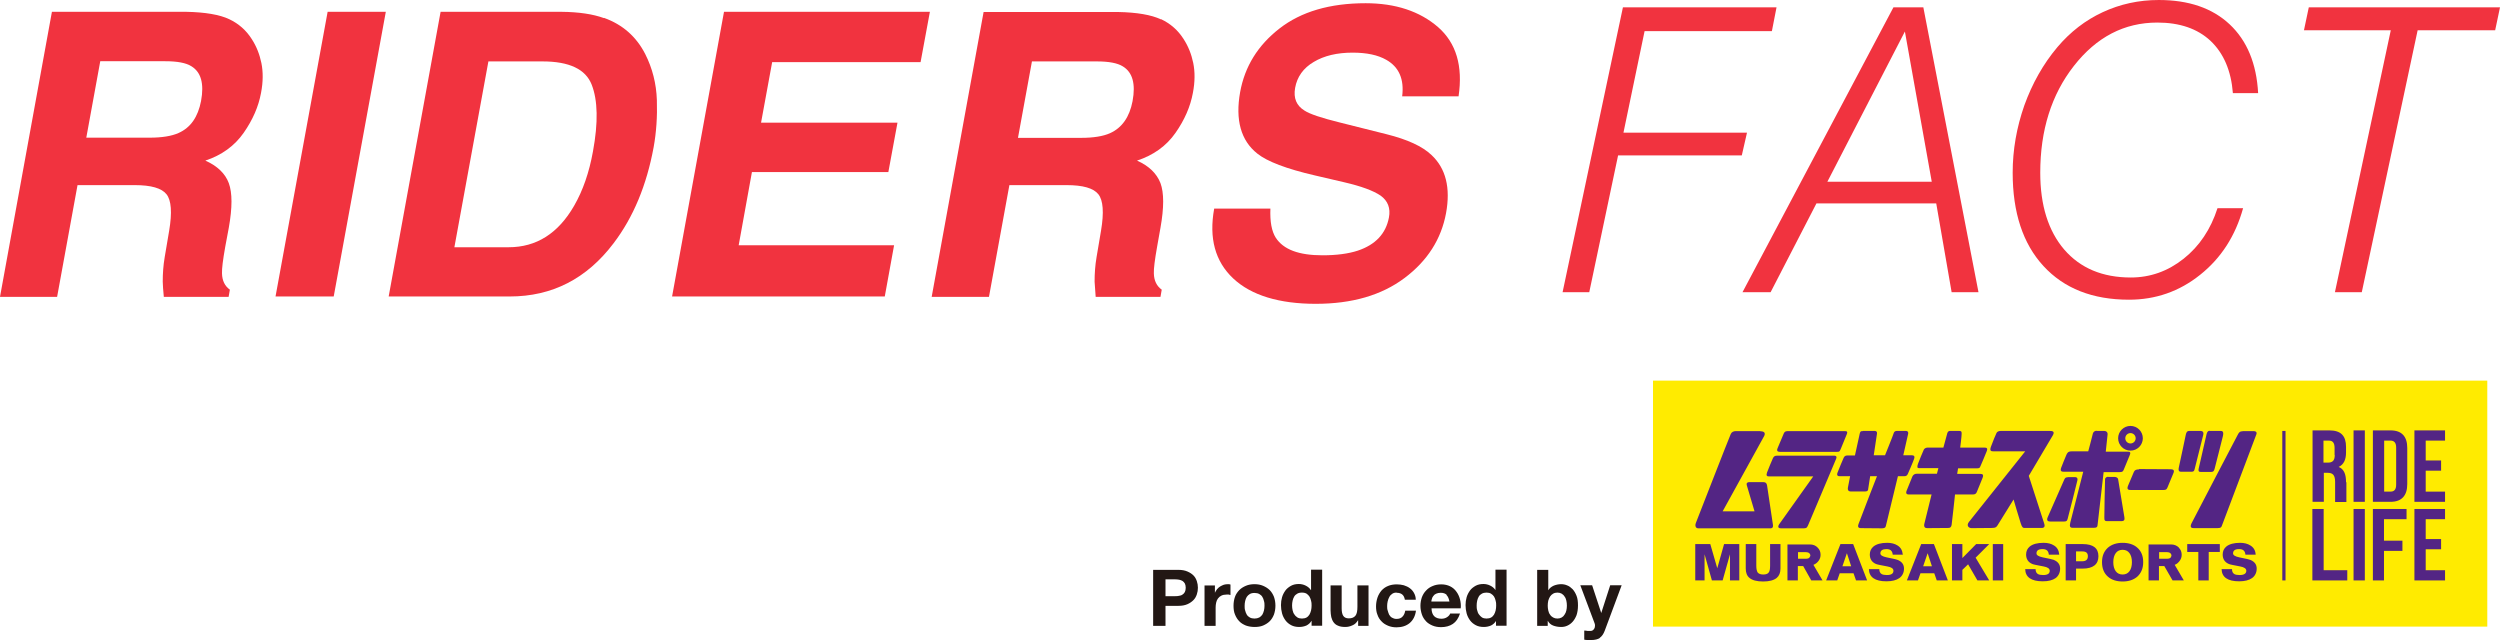 <?xml version="1.0" encoding="UTF-8"?>
<svg id="_レイヤー_2" data-name="レイヤー 2" xmlns="http://www.w3.org/2000/svg" viewBox="0 0 139.64 35.75">
  <defs>
    <style>
      .cls-1 {
        fill: #f1333f;
      }

      .cls-2 {
        fill: #ffeb00;
      }

      .cls-3 {
        fill: #221714;
      }

      .cls-4 {
        fill: #532584;
      }
    </style>
  </defs>
  <g id="design">
    <g>
      <g>
        <polygon class="cls-1" points="87.28 16.32 90.65 .41 99.23 .41 98.97 1.74 91.86 1.74 90.68 7.41 97.58 7.41 97.29 8.68 90.38 8.68 88.77 16.32 87.28 16.32"/>
        <path class="cls-1" d="m97.33,16.32L105.76.41h1.67l3.08,15.91h-1.5l-.86-4.96h-6.69l-2.56,4.96h-1.58Zm4.74-6.17h5.83l-1.5-8.39-4.33,8.39Z"/>
        <path class="cls-1" d="m125.29,11.63c-.43,1.55-1.23,2.79-2.4,3.72-1.16.93-2.49,1.39-3.97,1.39-2.04,0-3.63-.63-4.78-1.88-1.15-1.25-1.72-2.99-1.72-5.21,0-1.28.22-2.53.65-3.76.44-1.22,1.05-2.31,1.85-3.26.72-.85,1.56-1.5,2.53-1.95.97-.45,2.01-.68,3.13-.68,1.67,0,2.99.45,3.96,1.36.97.91,1.5,2.19,1.59,3.84h-1.41c-.1-1.26-.52-2.23-1.25-2.92-.73-.68-1.72-1.02-2.97-1.02-1.85,0-3.4.81-4.66,2.42-1.26,1.61-1.88,3.6-1.88,5.97,0,1.82.45,3.25,1.34,4.29.9,1.04,2.14,1.56,3.72,1.56,1.08,0,2.07-.35,2.95-1.05.88-.7,1.51-1.64,1.89-2.82h1.44Z"/>
        <polygon class="cls-1" points="130.42 16.32 133.54 1.69 128.69 1.69 128.96 .41 139.64 .41 139.37 1.69 135.04 1.69 131.92 16.32 130.42 16.32"/>
        <path class="cls-1" d="m12.8,1.07c.53.25.95.62,1.26,1.11.26.4.44.85.54,1.34.1.49.1,1.05-.02,1.67-.14.76-.46,1.5-.97,2.23-.51.73-1.23,1.25-2.14,1.55.67.3,1.11.72,1.31,1.26.2.54.2,1.37,0,2.49l-.2,1.07c-.13.73-.19,1.22-.18,1.48.01.41.16.71.44.91l-.07.4h-3.62c-.04-.35-.05-.64-.06-.85,0-.45.03-.9.11-1.37l.25-1.48c.17-1.01.12-1.69-.15-2.03-.27-.34-.86-.51-1.77-.51h-3.2l-1.14,6.24H0L2.9.66h7.5c1.07.02,1.87.16,2.4.41m-7.2,2.35l-.78,4.27h3.53c.7,0,1.24-.09,1.62-.26.68-.3,1.09-.9,1.26-1.79.18-.97,0-1.61-.54-1.94-.3-.19-.79-.28-1.46-.28h-3.62Z"/>
        <polygon class="cls-1" points="18.64 16.56 15.39 16.56 18.3 .66 21.55 .66 18.64 16.56"/>
        <path class="cls-1" d="m33.74,1c1.03.37,1.8,1.04,2.3,2.02.4.79.62,1.65.65,2.57.03.92-.03,1.8-.18,2.63-.39,2.12-1.13,3.91-2.24,5.37-1.5,1.98-3.43,2.97-5.8,2.97h-6.76L24.61.66h6.76c.97.01,1.76.13,2.36.35m-6.45,2.42l-1.9,10.38h3.03c1.55,0,2.77-.77,3.66-2.32.49-.85.84-1.86,1.05-3.03.3-1.62.27-2.86-.07-3.73-.34-.87-1.26-1.3-2.75-1.3h-3.03Z"/>
        <polygon class="cls-1" points="51.42 3.47 43.13 3.47 42.51 6.85 50.13 6.85 49.62 9.61 42 9.61 41.26 13.7 49.94 13.7 49.42 16.56 37.54 16.56 40.44 .66 51.94 .66 51.42 3.47"/>
        <path class="cls-1" d="m64.85,1.07c.53.25.95.62,1.26,1.11.26.4.44.85.54,1.34.1.49.1,1.05-.02,1.67-.14.76-.46,1.5-.97,2.23-.51.73-1.23,1.25-2.15,1.55.67.3,1.1.72,1.31,1.26.2.54.2,1.37,0,2.49l-.19,1.07c-.13.73-.19,1.22-.18,1.48.01.41.16.71.44.91l-.07.4h-3.62c-.03-.35-.05-.64-.06-.85,0-.45.03-.9.11-1.37l.25-1.48c.17-1.01.12-1.69-.15-2.03-.27-.34-.86-.51-1.77-.51h-3.2l-1.14,6.24h-3.2l2.9-15.91h7.5c1.07.02,1.87.16,2.4.41m-7.2,2.35l-.78,4.27h3.52c.7,0,1.24-.09,1.62-.26.67-.3,1.09-.9,1.26-1.79.18-.97,0-1.61-.54-1.94-.3-.19-.79-.28-1.46-.28h-3.62Z"/>
        <path class="cls-1" d="m70.96,11.65c-.03.73.07,1.27.3,1.63.43.66,1.29.98,2.61.98.79,0,1.45-.09,1.97-.26.99-.33,1.57-.95,1.74-1.85.1-.52-.06-.93-.46-1.22-.41-.28-1.09-.53-2.04-.75l-1.63-.38c-1.6-.37-2.67-.78-3.22-1.22-.92-.73-1.24-1.88-.96-3.44.26-1.43.99-2.61,2.2-3.55,1.21-.94,2.81-1.41,4.81-1.41,1.67,0,3.02.45,4.04,1.33,1.02.89,1.4,2.18,1.15,3.87h-3.15c.12-.96-.18-1.64-.89-2.04-.47-.27-1.1-.4-1.88-.4-.86,0-1.59.17-2.17.52-.58.34-.93.83-1.04,1.45-.1.57.07.99.53,1.27.29.19.95.41,1.96.66l2.63.66c1.15.29,1.99.67,2.5,1.16.8.75,1.07,1.83.81,3.25-.27,1.45-1.04,2.66-2.32,3.62-1.28.96-2.93,1.44-4.96,1.44s-3.6-.47-4.61-1.42c-1.01-.95-1.36-2.25-1.06-3.9h3.13Z"/>
      </g>
      <g>
        <rect class="cls-2" x="92.33" y="21.26" width="46.6" height="13.74"/>
        <rect class="cls-4" x="127.48" y="24.07" width=".18" height="8.35"/>
        <path class="cls-4" d="m111.74,24.07c.1,0,2.58,0,2.74,0s.31.02.18.25c-.13.23-1.34,2.26-1.34,2.26,0,0,.82,2.55.86,2.66.04.11.05.25-.14.25h-.94c-.11,0-.15-.02-.23-.26-.08-.24-.4-1.33-.4-1.33,0,0-.84,1.36-.9,1.45-.06.08-.08.14-.32.14s-.99.01-1.13.01-.31-.13-.14-.35c.17-.22,3.14-3.94,3.14-3.94,0,0-1.59,0-1.74,0s-.27,0-.17-.27c.1-.28.27-.68.31-.76.04-.08.14-.11.24-.11"/>
        <path class="cls-4" d="m108.93,24.07h.51c.08,0,.14.02.13.16,0,.14-.08.77-.08.77,0,0,1.22,0,1.35,0s.19.04.14.18c-.05.14-.32.77-.36.86-.04.09-.05.12-.21.12h-1.04l-.05.31h1.29c.1,0,.21.02.13.22-.08.2-.27.65-.31.76-.04.11-.09.17-.23.17h-1s-.17,1.6-.19,1.7c-.02.1-.06.17-.18.17s-1.08.01-1.19.01-.2-.06-.15-.26c.05-.21.4-1.62.4-1.62,0,0-1.18,0-1.28,0s-.18-.05-.11-.22c.07-.17.27-.68.32-.79.05-.1.14-.15.25-.15h1.12l.08-.31h-1.08c-.1,0-.12-.06-.06-.24.07-.19.27-.67.32-.78.05-.11.16-.13.24-.13h.86s.19-.7.22-.81c.03-.1.1-.12.16-.12"/>
        <path class="cls-4" d="m104.05,24.07h.66c.07,0,.15.03.13.16-.02.13-.18,1.2-.18,1.2h.63s.47-1.16.49-1.25c.02-.08.11-.11.16-.11h.52c.06,0,.15.03.12.17-.03.14-.27,1.19-.27,1.19,0,0,.37,0,.47,0s.2.03.13.21c-.06.18-.31.75-.35.84-.04.08-.09.12-.19.12h-.36s-.61,2.53-.65,2.68c-.04.15-.02.23-.27.23s-1.05-.01-1.14-.01-.22-.02-.14-.23c.08-.23,1.03-2.67,1.03-2.67h-.38s-.1.62-.11.71c0,.08-.04.14-.16.14s-.76,0-.83,0-.18-.04-.14-.23c.04-.2.12-.62.12-.62,0,0-.51,0-.59,0s-.18-.03-.11-.21c.07-.18.3-.74.34-.82.04-.08.09-.13.21-.13h.42s.24-1.09.27-1.23c.03-.14.09-.13.17-.13"/>
        <path class="cls-4" d="m99.29,25.45h3.09c.13,0,.26,0,.17.2-.09.2-1.49,3.55-1.55,3.67-.06.12-.06.19-.26.19s-1.13,0-1.27,0c-.1,0-.21-.05-.09-.23.1-.15,1.9-2.67,1.9-2.67,0,0-2.37,0-2.48,0s-.16-.05-.1-.22c.06-.17.28-.69.33-.8.05-.1.1-.14.26-.14"/>
        <path class="cls-4" d="m99.9,24.08c.16,0,2.97,0,3.08,0s.25-.02.18.16c-.07.18-.29.71-.34.83-.07.16-.07.17-.27.17s-2.92,0-3.06,0-.29,0-.2-.21c.09-.21.3-.72.35-.83.05-.1.1-.12.26-.12"/>
        <path class="cls-4" d="m98.32,24.08h-1.36c-.13,0-.24.05-.29.17-.06.12-1.91,4.87-1.95,4.97-.04.1-.04.29.14.29h3.88c.15,0,.32.04.29-.19-.03-.22-.31-2.09-.33-2.21-.02-.13-.09-.18-.21-.18h-.78c-.1,0-.18.04-.14.18.04.13.43,1.45.43,1.45h-1.78s2.23-4.05,2.31-4.19c.08-.14.06-.28-.19-.28"/>
        <path class="cls-4" d="m117.12,24.07h.42c.09,0,.2.06.18.21-.02.14-.1.95-.1.95,0,0,1.08,0,1.2,0s.22,0,.14.19c-.07.18-.28.68-.33.8-.05.12-.08.15-.24.15h-.89s-.31,2.73-.33,2.88c-.02.15,0,.23-.22.23h-1.19c-.13,0-.18-.07-.12-.3.06-.23.72-2.83.72-2.83h-1.09c-.13,0-.21-.04-.14-.23.07-.19.23-.57.28-.69.05-.12.09-.22.31-.22h.92s.24-.89.26-1c.03-.1.12-.15.21-.15"/>
        <path class="cls-4" d="m119.47,26.2c.15,0,1.58.01,1.73.01s.27.02.21.19c-.07.17-.29.7-.34.82-.05.11-.07.15-.24.15s-1.64,0-1.79,0-.26-.02-.18-.23c.09-.22.28-.67.33-.78.05-.11.13-.14.28-.14"/>
        <path class="cls-4" d="m122.28,24.07c.1,0,.54,0,.64,0s.19.06.14.24c-.05.19-.44,1.75-.47,1.87-.03.12-.05.17-.18.17h-.55c-.1,0-.21,0-.16-.24.05-.25.37-1.69.39-1.83.03-.14.08-.21.18-.21"/>
        <path class="cls-4" d="m123.42,24.07h.6c.09,0,.21,0,.14.3-.06.26-.43,1.69-.46,1.81-.03.12-.07.18-.19.18h-.56c-.09,0-.18,0-.14-.19.04-.18.41-1.78.44-1.92.03-.13.09-.19.17-.19"/>
        <path class="cls-4" d="m125.26,24.08c.11,0,.51,0,.63,0s.18.07.15.16c-.03.09-1.86,4.92-1.91,5.06-.05.14-.06.2-.29.2h-1.28c-.13,0-.27-.02-.15-.27.12-.25,2.55-4.88,2.61-5,.07-.11.12-.14.24-.14"/>
        <path class="cls-4" d="m117.76,26.64c.08,0,.3,0,.36,0s.17.03.19.13c.02.1.33,1.99.35,2.12.02.13.01.22-.18.22h-.78c-.12,0-.17-.03-.16-.22,0-.19.03-1.98.04-2.1,0-.12.1-.16.18-.16"/>
        <path class="cls-4" d="m115.49,26.65h.42c.08,0,.15.05.13.16-.02.11-.52,2.07-.55,2.17-.03.1-.05.15-.2.15h-.77c-.1,0-.24-.03-.14-.25.1-.22.89-2.02.93-2.11.04-.09.1-.11.18-.11"/>
        <path class="cls-4" d="m119,23.79c-.38,0-.69.31-.69.69s.31.69.69.69.69-.31.69-.69-.31-.69-.69-.69m0,.98c-.16,0-.29-.13-.29-.29s.13-.29.29-.29.29.13.29.29-.13.29-.29.29"/>
        <polygon class="cls-4" points="95.21 32.42 94.69 32.42 94.69 30.39 95.53 30.39 95.92 31.74 95.92 31.74 96.3 30.39 97.15 30.39 97.15 32.42 96.63 32.42 96.63 30.96 96.22 32.42 95.62 32.42 95.21 30.96 95.21 32.42"/>
        <path class="cls-4" d="m97.52,30.39h.58v1.21c0,.18.03.31.08.38.06.07.16.11.31.11s.25-.04.3-.11c.06-.07.08-.2.08-.38v-1.21h.58v1.37c0,.23-.07.4-.21.52-.16.13-.41.2-.76.2s-.61-.07-.76-.2c-.14-.11-.21-.29-.21-.52v-1.37Z"/>
        <path class="cls-4" d="m101.53,30.59c.11.11.16.24.16.4,0,.11-.03.22-.1.32-.07.1-.17.19-.3.24l.51.87h-.63s-.45-.8-.45-.8h-.3v.8s-.58,0-.58,0v-2.01s1.25,0,1.25,0c.18,0,.33.06.44.18m-.48.57s.07-.08.07-.13-.02-.09-.06-.13c-.05-.04-.11-.06-.19-.06h-.44s0,.37,0,.37h.45c.08,0,.14-.02.18-.05"/>
        <path class="cls-4" d="m102.63,32.42h-.63l.8-2.03h.71l.78,2.03h-.62l-.14-.4h-.77l-.14.4Zm.53-1.52l-.25.73h.49l-.24-.73h0Z"/>
        <path class="cls-4" d="m106.3,30.98h-.58c-.02-.21-.13-.31-.35-.31s-.34.08-.34.24c0,.1.11.17.34.22.36.07.57.12.64.15.23.1.34.26.34.48s-.09.41-.26.53c-.17.12-.41.18-.72.18-.64,0-.97-.23-.98-.68h.58c0,.14.05.23.14.28.06.03.15.05.28.05.25,0,.37-.08.37-.24,0-.12-.11-.2-.34-.24-.37-.07-.58-.11-.64-.14-.23-.1-.34-.28-.34-.53,0-.18.07-.33.2-.44.17-.14.43-.21.77-.21.23,0,.43.05.58.15.18.11.27.28.29.5"/>
        <path class="cls-4" d="m107.14,32.42h-.63l.8-2.03h.71l.78,2.03h-.62l-.14-.4h-.77l-.14.4Zm.53-1.52l-.25.73h.49l-.24-.73h0Z"/>
        <polygon class="cls-4" points="109.61 31.83 109.61 32.42 109.03 32.42 109.03 30.39 109.61 30.39 109.61 31.17 110.38 30.39 111.11 30.39 110.35 31.15 111.11 32.42 110.45 32.42 109.93 31.52 109.61 31.83"/>
        <rect class="cls-4" x="111.31" y="30.39" width=".58" height="2.03"/>
        <path class="cls-4" d="m115.02,30.98h-.58c-.02-.21-.13-.31-.35-.31-.23,0-.34.08-.34.24,0,.1.11.17.34.22.36.07.57.12.64.15.23.1.34.26.34.48s-.09.41-.25.53c-.17.12-.41.18-.72.18-.64,0-.97-.23-.98-.68h.58c0,.14.05.23.14.28.06.03.16.05.28.05.25,0,.37-.08.37-.24,0-.12-.12-.2-.34-.24-.37-.07-.58-.11-.64-.14-.23-.1-.34-.28-.34-.53,0-.18.07-.33.2-.44.17-.14.43-.21.78-.21.23,0,.43.05.58.15.18.11.27.28.29.5"/>
        <path class="cls-4" d="m115.38,32.42v-2.03h.95c.59,0,.88.23.88.68s-.3.69-.88.69h-.37v.66h-.58Zm.58-1.61v.54h.34c.21,0,.32-.09.32-.28s-.1-.27-.32-.27h-.34Z"/>
        <path class="cls-4" d="m119.71,31.4c0,.34-.11.61-.33.81-.21.18-.48.27-.82.27s-.62-.09-.82-.27c-.22-.19-.33-.46-.33-.81s.11-.61.33-.81c.21-.18.48-.27.82-.27s.62.09.82.27c.22.19.33.46.33.81m-1.67,0c0,.22.05.39.14.51.09.12.22.18.38.18s.29-.06.38-.18c.09-.12.14-.29.14-.51s-.05-.39-.14-.51c-.09-.12-.22-.18-.38-.18s-.29.06-.38.18c-.09.12-.14.29-.14.51"/>
        <path class="cls-4" d="m121.7,30.59c.11.11.16.24.16.4,0,.11-.03.22-.1.32-.07.1-.16.19-.29.24l.51.87h-.63s-.46-.8-.46-.8h-.3v.8s-.58,0-.58,0v-2.01s1.25,0,1.25,0c.18,0,.33.06.45.18m-.48.57s.06-.08.06-.13-.02-.09-.06-.13c-.05-.04-.11-.06-.19-.06h-.44s0,.37,0,.37h.45c.08,0,.14-.02.18-.05"/>
        <polygon class="cls-4" points="123.37 32.42 122.79 32.42 122.79 30.83 122.17 30.83 122.17 30.39 123.99 30.39 123.99 30.83 123.37 30.83 123.37 32.42"/>
        <path class="cls-4" d="m126,30.98h-.58c-.02-.21-.13-.31-.35-.31-.23,0-.34.08-.34.24,0,.1.11.17.34.22.36.07.57.12.64.15.23.1.34.26.34.48s-.09.41-.26.53c-.17.12-.41.18-.72.18-.64,0-.97-.23-.98-.68h.58c0,.14.05.23.14.28.06.03.15.05.28.05.25,0,.38-.08.38-.24,0-.12-.12-.2-.34-.24-.37-.07-.58-.11-.64-.14-.23-.1-.34-.28-.34-.53,0-.18.07-.33.2-.44.17-.14.43-.21.77-.21.23,0,.43.05.58.15.18.11.28.28.29.5"/>
        <rect class="cls-4" x="131.46" y="24.04" width=".63" height="3.99"/>
        <path class="cls-4" d="m132.54,24.04h.99c.63,0,.93.35.93.98v2.02c0,.64-.31.99-.93.99h-.99v-3.99Zm.63.57v2.85h.35c.2,0,.32-.1.32-.39v-2.07c0-.28-.12-.39-.32-.39h-.35Z"/>
        <polygon class="cls-4" points="135.49 25.72 136.35 25.72 136.35 26.29 135.49 26.29 135.49 27.46 136.57 27.46 136.57 28.03 134.86 28.03 134.86 24.04 136.57 24.04 136.57 24.61 135.49 24.61 135.49 25.72"/>
        <polygon class="cls-4" points="129.16 28.43 129.79 28.43 129.79 31.85 131.11 31.85 131.11 32.42 129.16 32.42 129.16 28.43"/>
        <rect class="cls-4" x="131.46" y="28.43" width=".63" height="3.99"/>
        <polygon class="cls-4" points="133.16 30.2 134.19 30.2 134.19 30.77 133.16 30.77 133.16 32.42 132.54 32.42 132.54 28.43 134.42 28.43 134.42 29 133.16 29 133.16 30.2"/>
        <polygon class="cls-4" points="135.49 30.11 136.35 30.11 136.35 30.68 135.49 30.68 135.49 31.85 136.57 31.85 136.57 32.42 134.86 32.42 134.86 28.43 136.57 28.43 136.57 29 135.49 29 135.49 30.11"/>
        <path class="cls-4" d="m131.04,26.93h0c0-.42-.1-.72-.41-.85.28-.13.41-.4.41-.81v-.31c0-.61-.28-.92-.93-.92h-.94v3.99h.63v-1.62h.22c.29,0,.41.14.41.51v1.12h.63v-1.1Zm-.63-1.51c0,.32-.14.42-.38.42h-.25v-1.23h.3c.22,0,.32.13.32.41v.39Z"/>
        <path class="cls-3" d="m65.82,31.83c.2,0,.36.03.5.09.14.06.25.13.34.22.09.09.15.2.19.32.04.12.06.24.06.37s-.02.25-.06.37c-.04.12-.1.23-.19.32-.09.09-.2.17-.34.23-.14.06-.3.09-.5.09h-.72v1.12h-.69v-3.13h1.41Zm-.19,1.47c.08,0,.15,0,.23-.02.07-.01.14-.03.19-.07.05-.03.1-.08.13-.14.03-.06.05-.14.05-.24s-.02-.18-.05-.24c-.04-.06-.08-.11-.13-.14-.06-.03-.12-.06-.19-.07-.07-.01-.15-.02-.23-.02h-.53v.94h.53Z"/>
        <path class="cls-3" d="m67.86,32.69v.42h0c.03-.07.07-.13.12-.2.05-.06.11-.11.17-.15.07-.04.13-.07.21-.1.07-.02.15-.03.23-.03.04,0,.09,0,.14.02v.58s-.06,0-.1-.02c-.04,0-.08,0-.12,0-.11,0-.21.02-.29.06-.08.04-.14.09-.19.16-.05.07-.08.14-.1.23-.02.09-.03.18-.03.28v1.02h-.62v-2.26h.59Z"/>
        <path class="cls-3" d="m68.98,33.34c.05-.15.14-.27.24-.38.1-.1.23-.18.37-.24.14-.06.3-.09.48-.09s.34.03.48.09c.14.06.27.14.37.24.1.1.18.23.24.38.05.15.08.31.08.49s-.03.34-.08.49c-.06.15-.13.27-.24.38-.1.1-.23.18-.37.24-.14.06-.31.08-.48.08s-.34-.03-.48-.08c-.14-.06-.27-.13-.37-.24-.1-.1-.18-.23-.24-.38-.06-.14-.08-.31-.08-.49s.03-.35.08-.49m.57.76c.02.09.05.16.09.23.04.07.1.12.17.16.07.04.16.06.26.06s.19-.02.27-.06c.07-.04.13-.1.17-.16.04-.07.07-.15.09-.23.02-.09.03-.17.03-.26s0-.18-.03-.27c-.02-.09-.05-.17-.09-.23-.04-.07-.1-.12-.17-.16-.07-.04-.16-.06-.27-.06s-.19.02-.26.06c-.07.04-.13.1-.17.16-.04.07-.07.14-.09.23-.02.09-.03.17-.03.27s0,.18.03.26"/>
        <path class="cls-3" d="m73.26,34.67c-.07.12-.17.21-.29.27-.12.05-.25.08-.4.08-.17,0-.32-.03-.45-.1-.13-.07-.23-.15-.32-.27-.08-.11-.15-.24-.19-.39-.04-.15-.06-.3-.06-.46s.02-.3.06-.44c.04-.14.11-.27.19-.38.08-.11.19-.19.31-.26.13-.07.27-.1.44-.1.13,0,.26.03.38.09.12.06.22.14.29.25h.01v-1.14h.62v3.13h-.59v-.29h0Zm-.03-1.12c-.02-.09-.05-.16-.09-.23-.04-.06-.1-.12-.16-.16-.07-.04-.15-.06-.26-.06s-.19.02-.26.06c-.07.04-.13.09-.17.16-.04.07-.07.14-.09.23-.02.09-.03.18-.03.27s.01.18.03.27c.02.09.05.17.1.23.04.07.1.12.17.17.07.04.15.06.25.06.1,0,.19-.02.26-.06.07-.04.12-.1.16-.16.04-.07.07-.15.09-.23.02-.09.03-.18.03-.27s0-.18-.03-.27"/>
        <path class="cls-3" d="m75.86,34.96v-.31h-.01c-.08.13-.18.23-.31.28-.13.06-.26.09-.39.09-.17,0-.3-.02-.41-.07-.11-.04-.19-.11-.25-.19-.06-.08-.1-.18-.13-.29-.02-.12-.04-.24-.04-.38v-1.39h.62v1.28c0,.19.03.33.09.42.06.09.16.14.31.14.17,0,.29-.05.37-.15.08-.1.11-.27.11-.5v-1.19h.62v2.26h-.59Z"/>
        <path class="cls-3" d="m78.01,33.1c-.1,0-.18.02-.25.07-.07.05-.12.1-.16.18-.04.07-.07.15-.09.24-.02.09-.03.17-.03.26s0,.17.03.25c.02.08.05.16.08.23.04.07.09.13.16.17.07.04.15.07.25.07.15,0,.26-.04.34-.13.08-.08.13-.2.15-.33h.6c-.04.3-.16.53-.35.69-.19.16-.44.24-.74.24-.17,0-.33-.03-.47-.09-.14-.06-.26-.13-.36-.24-.1-.1-.18-.22-.23-.37-.06-.14-.08-.3-.08-.47s.03-.34.08-.49c.05-.15.13-.28.22-.39.1-.11.22-.2.37-.26.14-.06.31-.09.49-.09.14,0,.27.02.39.05.12.04.24.09.33.16.1.07.18.16.24.27.06.11.1.23.1.38h-.61c-.04-.26-.19-.39-.46-.39"/>
        <path class="cls-3" d="m80.11,34.42c.09.09.23.14.4.14.13,0,.23-.03.32-.09.09-.06.15-.13.17-.2h.55c-.09.27-.22.46-.4.58-.18.12-.4.18-.66.18-.18,0-.34-.03-.48-.09-.14-.06-.27-.14-.36-.24-.1-.11-.18-.23-.23-.38-.05-.15-.08-.31-.08-.48s.03-.33.08-.48c.06-.15.13-.27.24-.38.1-.11.22-.19.37-.25.14-.06.3-.09.47-.09.19,0,.36.04.5.11.14.07.26.17.35.3.09.12.16.27.2.43.04.16.06.33.04.5h-1.63c0,.2.06.35.15.44m.7-1.19c-.08-.08-.19-.12-.34-.12-.1,0-.18.02-.25.05-.07.03-.12.07-.16.13-.04.05-.07.1-.08.16-.02.06-.03.1-.03.15h1.01c-.03-.16-.08-.28-.16-.36"/>
        <path class="cls-3" d="m83.57,34.67c-.07.12-.17.21-.29.27-.12.05-.25.08-.4.08-.17,0-.32-.03-.45-.1-.13-.07-.23-.15-.32-.27-.08-.11-.15-.24-.19-.39-.04-.15-.06-.3-.06-.46s.02-.3.06-.44c.04-.14.11-.27.19-.38.08-.11.19-.19.31-.26.13-.07.27-.1.44-.1.13,0,.26.03.38.09.12.06.22.14.29.25h0v-1.14h.62v3.13h-.59v-.29h0Zm-.03-1.12c-.02-.09-.05-.16-.09-.23-.04-.06-.1-.12-.17-.16-.06-.04-.15-.06-.25-.06s-.19.02-.26.06c-.07.04-.13.09-.17.16-.04.07-.07.14-.09.23-.02.09-.03.18-.03.27s0,.18.03.27c.02.09.05.17.1.23.05.07.1.12.17.17.07.04.15.06.25.06.1,0,.19-.02.26-.06.07-.04.12-.1.16-.16.04-.07.07-.15.09-.23.02-.09.03-.18.03-.27s0-.18-.03-.27"/>
        <path class="cls-3" d="m86.48,31.83v1.14h0c.07-.12.18-.2.31-.26.13-.05.26-.08.41-.08.11,0,.23.02.34.07.11.04.21.12.3.21.09.1.16.22.22.37.06.15.08.33.08.54s-.03.39-.08.54c-.06.15-.13.27-.22.37-.09.1-.19.17-.3.22-.11.05-.22.07-.34.07-.17,0-.32-.03-.45-.08-.13-.05-.23-.14-.3-.27h0v.29h-.59v-3.13h.62Zm1.01,1.72c-.02-.09-.05-.17-.1-.23-.04-.07-.1-.12-.16-.16-.07-.04-.15-.06-.24-.06s-.17.02-.24.06c-.07.04-.12.09-.17.16-.04.07-.08.15-.1.23-.02.09-.03.18-.03.28,0,.09.01.18.03.27.02.09.05.17.1.23.04.07.1.12.17.16.07.04.15.06.24.06s.17-.02.24-.06c.07-.04.12-.09.16-.16.05-.07.08-.14.1-.23.02-.08.03-.18.03-.27,0-.1-.01-.19-.03-.28"/>
        <path class="cls-3" d="m89.37,35.63c-.12.08-.29.12-.5.12-.07,0-.13,0-.19,0-.06,0-.13-.01-.19-.02v-.51c.06,0,.12.01.18.02.06,0,.12,0,.18,0,.08,0,.14-.04.18-.1.04-.05.06-.12.06-.18,0-.05,0-.1-.02-.14l-.8-2.13h.66l.51,1.55h0l.5-1.55h.64l-.95,2.55c-.07.18-.16.31-.28.39"/>
      </g>
    </g>
  </g>
</svg>